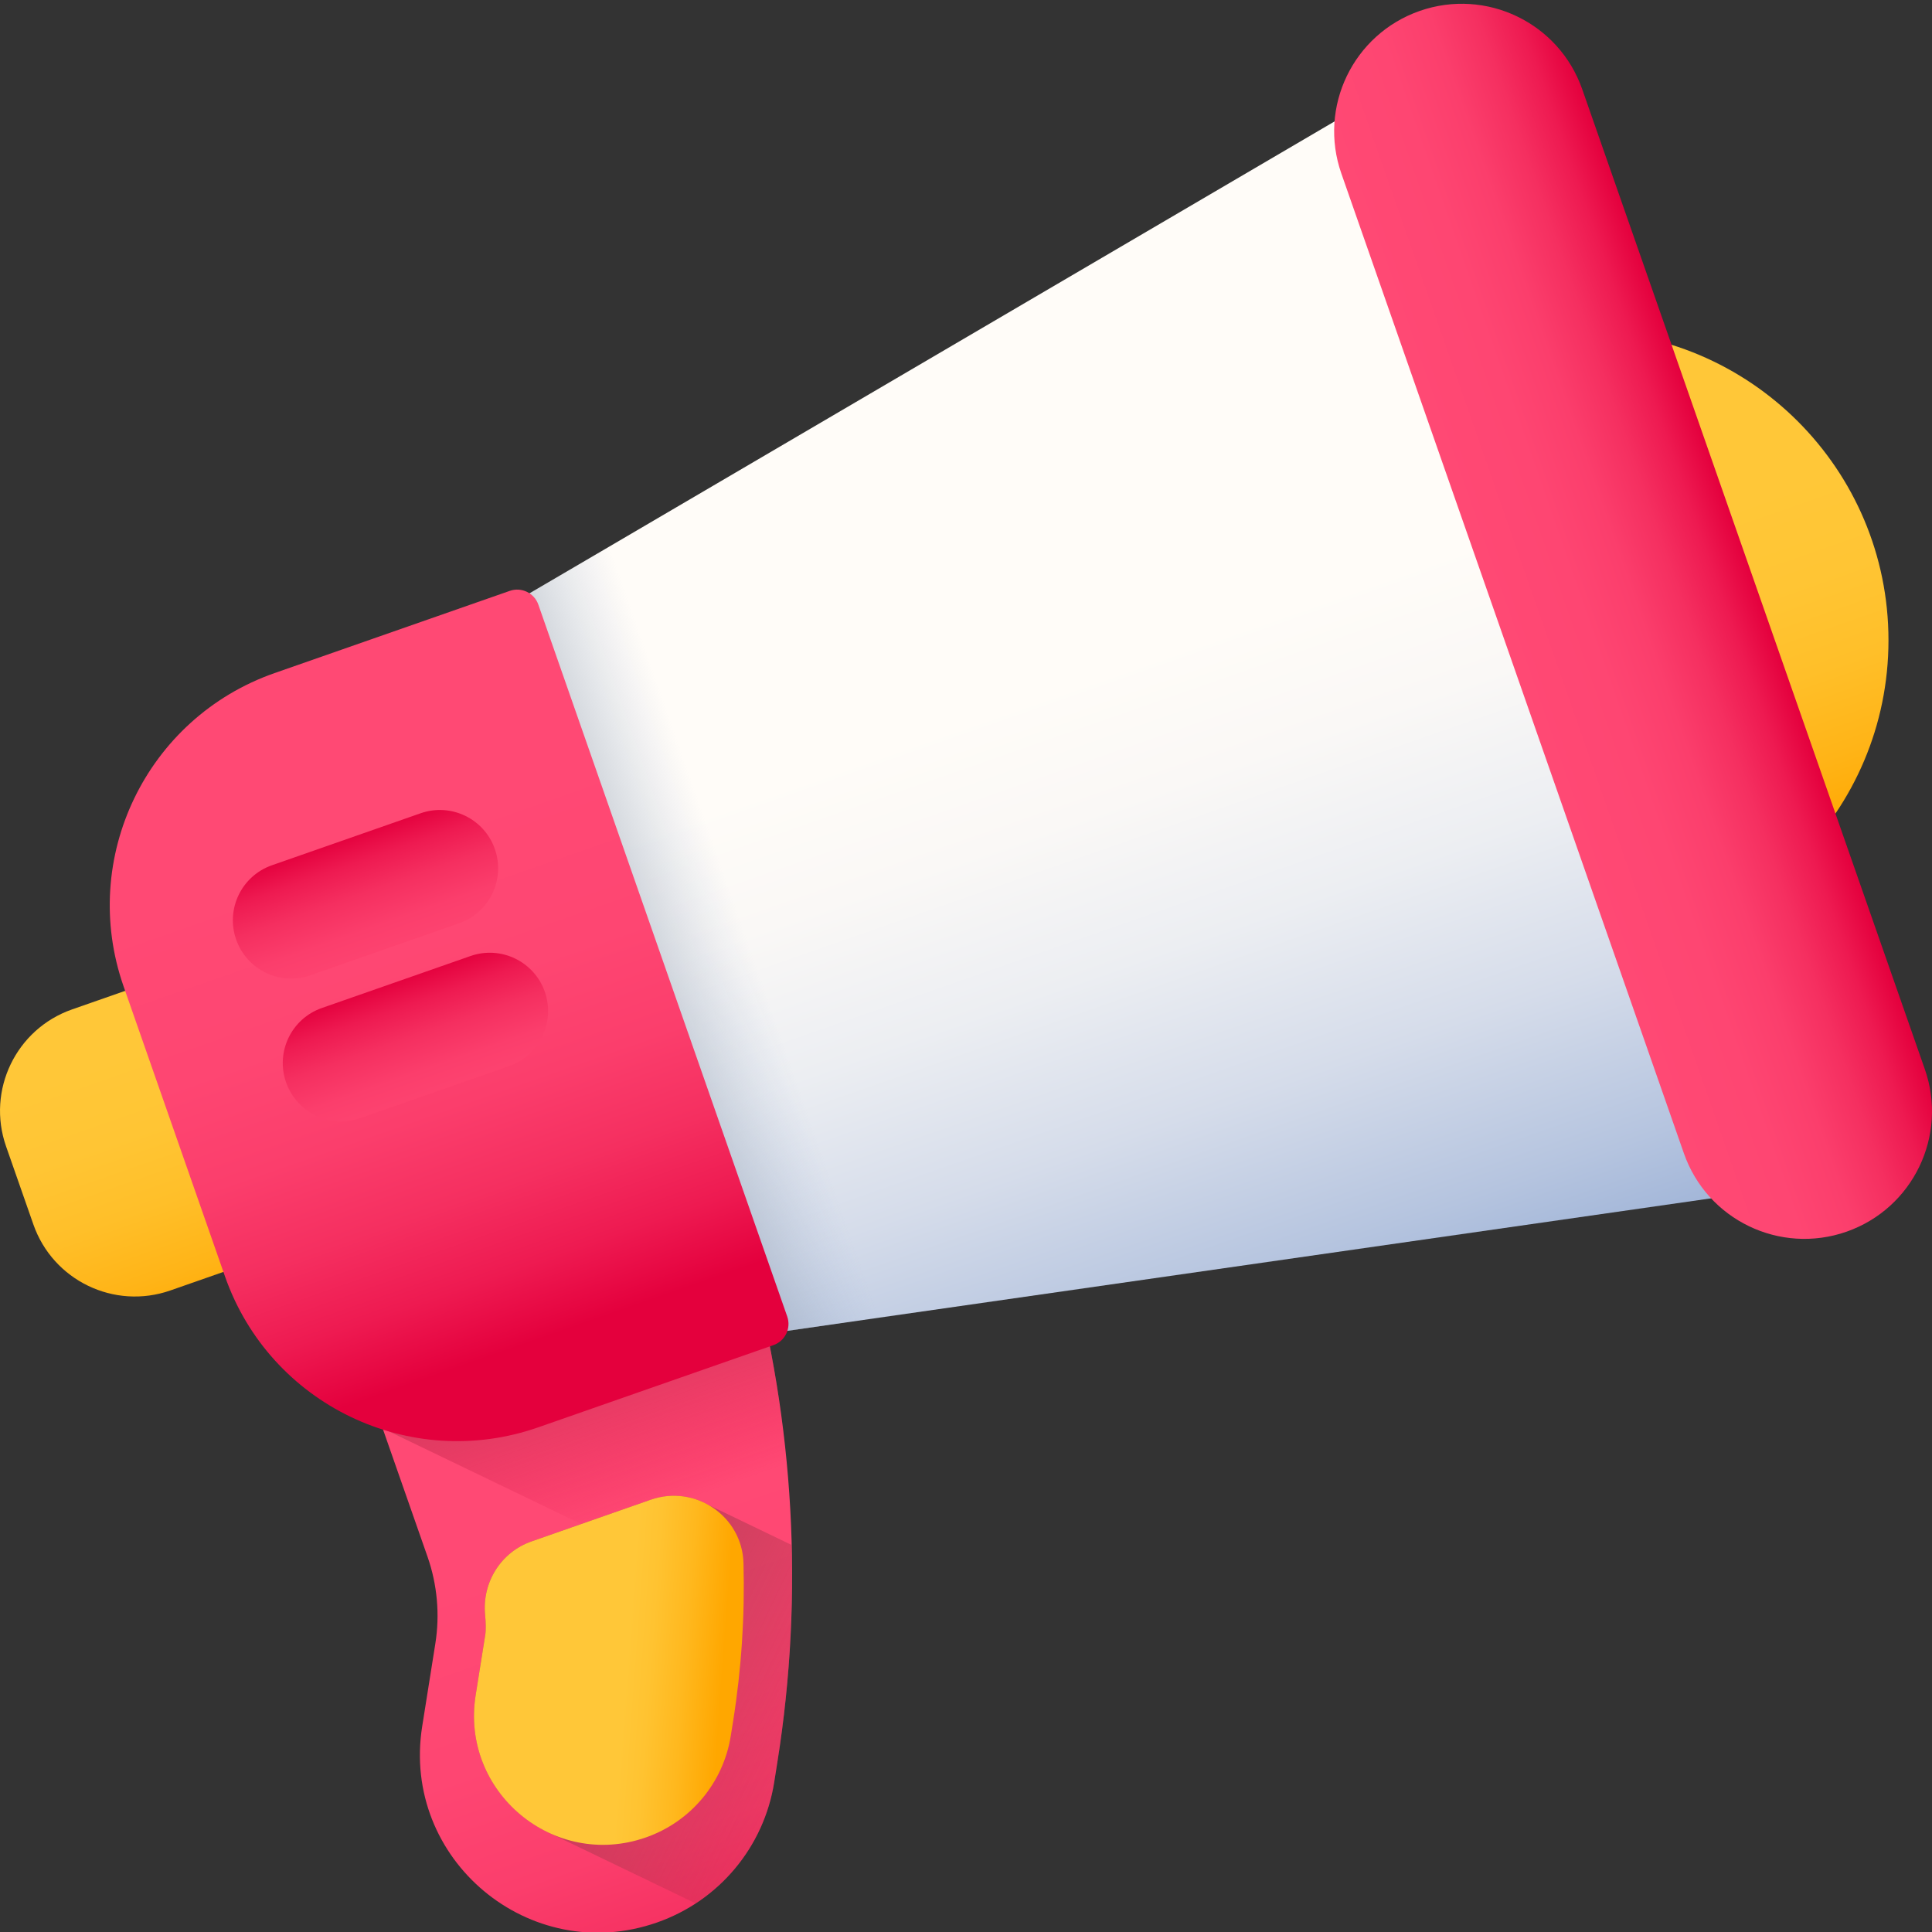 <svg width="36" height="36" viewBox="0 0 36 36" fill="none" xmlns="http://www.w3.org/2000/svg">
<rect x="0" y="0" width="36" height="36" fill="#333333" stroke="none"/>
<g clip-path="url(#clip0)">
<path d="M35.189 11.93C35.189 15.116 32.607 17.698 29.421 17.698C26.235 17.698 23.653 15.116 23.653 11.93C23.653 8.744 26.235 6.162 29.421 6.162C32.607 6.162 35.189 8.744 35.189 11.93Z" fill="url(#paint0_linear)"/>
<path d="M34.291 21.984L11.027 25.321L6.691 12.918L26.965 1.033L34.291 21.984Z" fill="url(#paint1_linear)"/>
<path d="M34.407 22.951C33.167 23.384 31.811 22.731 31.377 21.491L24.994 3.233C24.56 1.994 25.214 0.638 26.453 0.204C27.693 -0.229 29.049 0.424 29.483 1.664L35.866 19.922C36.3 21.161 35.646 22.517 34.407 22.951Z" fill="url(#paint2_linear)"/>
<path d="M14.034 8.613L6.691 12.918L11.027 25.321L19.453 24.113L14.034 8.613Z" fill="url(#paint3_linear)"/>
<path d="M6.52 22.876L3.174 24.046C2.129 24.411 0.987 23.86 0.622 22.816L0.113 21.361C-0.252 20.316 0.298 19.174 1.343 18.809L4.689 17.639L6.52 22.876Z" fill="url(#paint4_linear)"/>
<path d="M8.424 25.414C7.887 25.601 7.339 25.686 6.802 25.679L7.967 29.009C8.148 29.528 8.198 30.083 8.112 30.626L7.867 32.168C7.473 34.649 9.871 36.652 12.242 35.823C13.396 35.42 14.235 34.416 14.426 33.209L14.486 32.83C14.982 29.705 14.802 26.516 13.966 23.476L8.424 25.414Z" fill="url(#paint5_linear)"/>
<path d="M13.966 23.476C14.421 25.129 14.68 26.826 14.743 28.533L12.639 29.269L7.129 26.615L6.802 25.679C7.339 25.687 7.887 25.602 8.423 25.414L13.966 23.476Z" fill="url(#paint6_linear)"/>
<path d="M14.426 33.209L14.486 32.831C14.699 31.49 14.787 30.137 14.752 28.789L13.18 28.032C12.872 27.863 12.494 27.817 12.126 27.945L9.902 28.723C9.333 28.922 8.982 29.486 9.039 30.086C9.053 30.236 9.057 30.372 9.041 30.471L8.863 31.589C8.681 32.738 9.325 33.745 10.262 34.166L12.962 35.467C13.736 34.961 14.277 34.147 14.426 33.209Z" fill="url(#paint7_linear)"/>
<path d="M9.902 28.723C9.333 28.922 8.982 29.486 9.039 30.086C9.053 30.236 9.057 30.373 9.041 30.471L8.863 31.589C8.578 33.388 10.316 34.839 12.035 34.238C12.871 33.946 13.479 33.218 13.617 32.344L13.661 32.069C13.816 31.093 13.88 30.109 13.854 29.128C13.831 28.251 12.953 27.656 12.126 27.945L9.902 28.723Z" fill="url(#paint8_linear)"/>
<path d="M14.413 25.064L10.03 26.596C7.641 27.431 5.028 26.172 4.192 23.783L2.303 18.38C1.468 15.991 2.727 13.378 5.116 12.542L9.499 11.01C9.717 10.934 9.955 11.049 10.031 11.266L14.669 24.532C14.745 24.749 14.63 24.988 14.413 25.064Z" fill="url(#paint9_linear)"/>
<path d="M8.555 17.204L5.784 18.173C5.217 18.371 4.598 18.073 4.4 17.506C4.202 16.94 4.501 16.321 5.067 16.123L7.838 15.154C8.404 14.956 9.023 15.255 9.221 15.821C9.419 16.387 9.121 17.006 8.555 17.204Z" fill="url(#paint10_linear)"/>
<path d="M9.485 19.865L6.714 20.834C6.148 21.031 5.528 20.733 5.33 20.167C5.132 19.6 5.431 18.981 5.997 18.783L8.768 17.814C9.334 17.616 9.954 17.915 10.152 18.481C10.35 19.047 10.051 19.667 9.485 19.865Z" fill="url(#paint11_linear)"/>
</g>
<defs>
<linearGradient id="paint0_linear" x1="28.927" y1="10.517" x2="31.078" y2="16.669" gradientUnits="userSpaceOnUse">
<stop stop-color="#FFC738"/>
<stop offset="0.284" stop-color="#FFC534"/>
<stop offset="0.539" stop-color="#FFBF29"/>
<stop offset="0.783" stop-color="#FFB417"/>
<stop offset="1" stop-color="#FFA700"/>
</linearGradient>
<linearGradient id="paint1_linear" x1="18.935" y1="13.002" x2="23.306" y2="25.501" gradientUnits="userSpaceOnUse">
<stop stop-color="#FFFCF8"/>
<stop offset="0.188" stop-color="#FAF8F6"/>
<stop offset="0.404" stop-color="#ECEEF2"/>
<stop offset="0.635" stop-color="#D5DCEA"/>
<stop offset="0.875" stop-color="#B5C4DF"/>
<stop offset="1" stop-color="#A1B5D8"/>
</linearGradient>
<linearGradient id="paint2_linear" x1="28.185" y1="12.362" x2="32.675" y2="10.793" gradientUnits="userSpaceOnUse">
<stop stop-color="#FF4974"/>
<stop offset="0.326" stop-color="#FE4672"/>
<stop offset="0.532" stop-color="#FB3E6C"/>
<stop offset="0.705" stop-color="#F52F60"/>
<stop offset="0.859" stop-color="#EE1A51"/>
<stop offset="1" stop-color="#E4003D"/>
</linearGradient>
<linearGradient id="paint3_linear" x1="13.876" y1="17.366" x2="9.553" y2="18.878" gradientUnits="userSpaceOnUse">
<stop stop-color="#A1B5D8" stop-opacity="0"/>
<stop offset="0.263" stop-color="#8EA0BA" stop-opacity="0.263"/>
<stop offset="0.531" stop-color="#808FA3" stop-opacity="0.529"/>
<stop offset="0.782" stop-color="#778595" stop-opacity="0.78"/>
<stop offset="1" stop-color="#748290"/>
</linearGradient>
<linearGradient id="paint4_linear" x1="2.419" y1="19.552" x2="4.198" y2="24.64" gradientUnits="userSpaceOnUse">
<stop stop-color="#FFC738"/>
<stop offset="0.284" stop-color="#FFC534"/>
<stop offset="0.539" stop-color="#FFBF29"/>
<stop offset="0.783" stop-color="#FFB417"/>
<stop offset="1" stop-color="#FFA700"/>
</linearGradient>
<linearGradient id="paint5_linear" x1="10.9" y1="28.381" x2="14.613" y2="38.999" gradientUnits="userSpaceOnUse">
<stop stop-color="#FF4974"/>
<stop offset="0.326" stop-color="#FE4672"/>
<stop offset="0.532" stop-color="#FB3E6C"/>
<stop offset="0.705" stop-color="#F52F60"/>
<stop offset="0.859" stop-color="#EE1A51"/>
<stop offset="1" stop-color="#E4003D"/>
</linearGradient>
<linearGradient id="paint6_linear" x1="11.701" y1="28.341" x2="9.751" y2="22.766" gradientUnits="userSpaceOnUse">
<stop stop-color="#E4003D" stop-opacity="0"/>
<stop offset="0.223" stop-color="#CD1845" stop-opacity="0.224"/>
<stop offset="0.503" stop-color="#B82E4D" stop-opacity="0.502"/>
<stop offset="0.768" stop-color="#AB3C51" stop-opacity="0.769"/>
<stop offset="1" stop-color="#A64153"/>
</linearGradient>
<linearGradient id="paint7_linear" x1="17.091" y1="33.685" x2="8.193" y2="29.398" gradientUnits="userSpaceOnUse">
<stop stop-color="#E4003D" stop-opacity="0"/>
<stop offset="0.107" stop-color="#D21243" stop-opacity="0.106"/>
<stop offset="0.266" stop-color="#BF274A" stop-opacity="0.267"/>
<stop offset="0.446" stop-color="#B1364F" stop-opacity="0.447"/>
<stop offset="0.661" stop-color="#A83E52" stop-opacity="0.663"/>
<stop offset="1" stop-color="#A64153"/>
</linearGradient>
<linearGradient id="paint8_linear" x1="11.667" y1="31.108" x2="13.46" y2="31.242" gradientUnits="userSpaceOnUse">
<stop stop-color="#FFC738"/>
<stop offset="0.245" stop-color="#FFC331"/>
<stop offset="0.599" stop-color="#FFB81E"/>
<stop offset="1" stop-color="#FFA700"/>
</linearGradient>
<linearGradient id="paint9_linear" x1="6.462" y1="15.666" x2="9.75" y2="25.069" gradientUnits="userSpaceOnUse">
<stop stop-color="#FF4974"/>
<stop offset="0.326" stop-color="#FE4672"/>
<stop offset="0.532" stop-color="#FB3E6C"/>
<stop offset="0.705" stop-color="#F52F60"/>
<stop offset="0.859" stop-color="#EE1A51"/>
<stop offset="1" stop-color="#E4003D"/>
</linearGradient>
<linearGradient id="paint10_linear" x1="7.693" y1="19.185" x2="6.433" y2="15.582" gradientUnits="userSpaceOnUse">
<stop stop-color="#FF4974"/>
<stop offset="0.326" stop-color="#FE4672"/>
<stop offset="0.532" stop-color="#FB3E6C"/>
<stop offset="0.705" stop-color="#F52F60"/>
<stop offset="0.859" stop-color="#EE1A51"/>
<stop offset="1" stop-color="#E4003D"/>
</linearGradient>
<linearGradient id="paint11_linear" x1="8.623" y1="21.846" x2="7.363" y2="18.243" gradientUnits="userSpaceOnUse">
<stop stop-color="#FF4974"/>
<stop offset="0.326" stop-color="#FE4672"/>
<stop offset="0.532" stop-color="#FB3E6C"/>
<stop offset="0.705" stop-color="#F52F60"/>
<stop offset="0.859" stop-color="#EE1A51"/>
<stop offset="1" stop-color="#E4003D"/>
</linearGradient>
<clipPath id="clip0">
<rect width="36" height="36" fill="white"/>
</clipPath>
</defs>
</svg>
